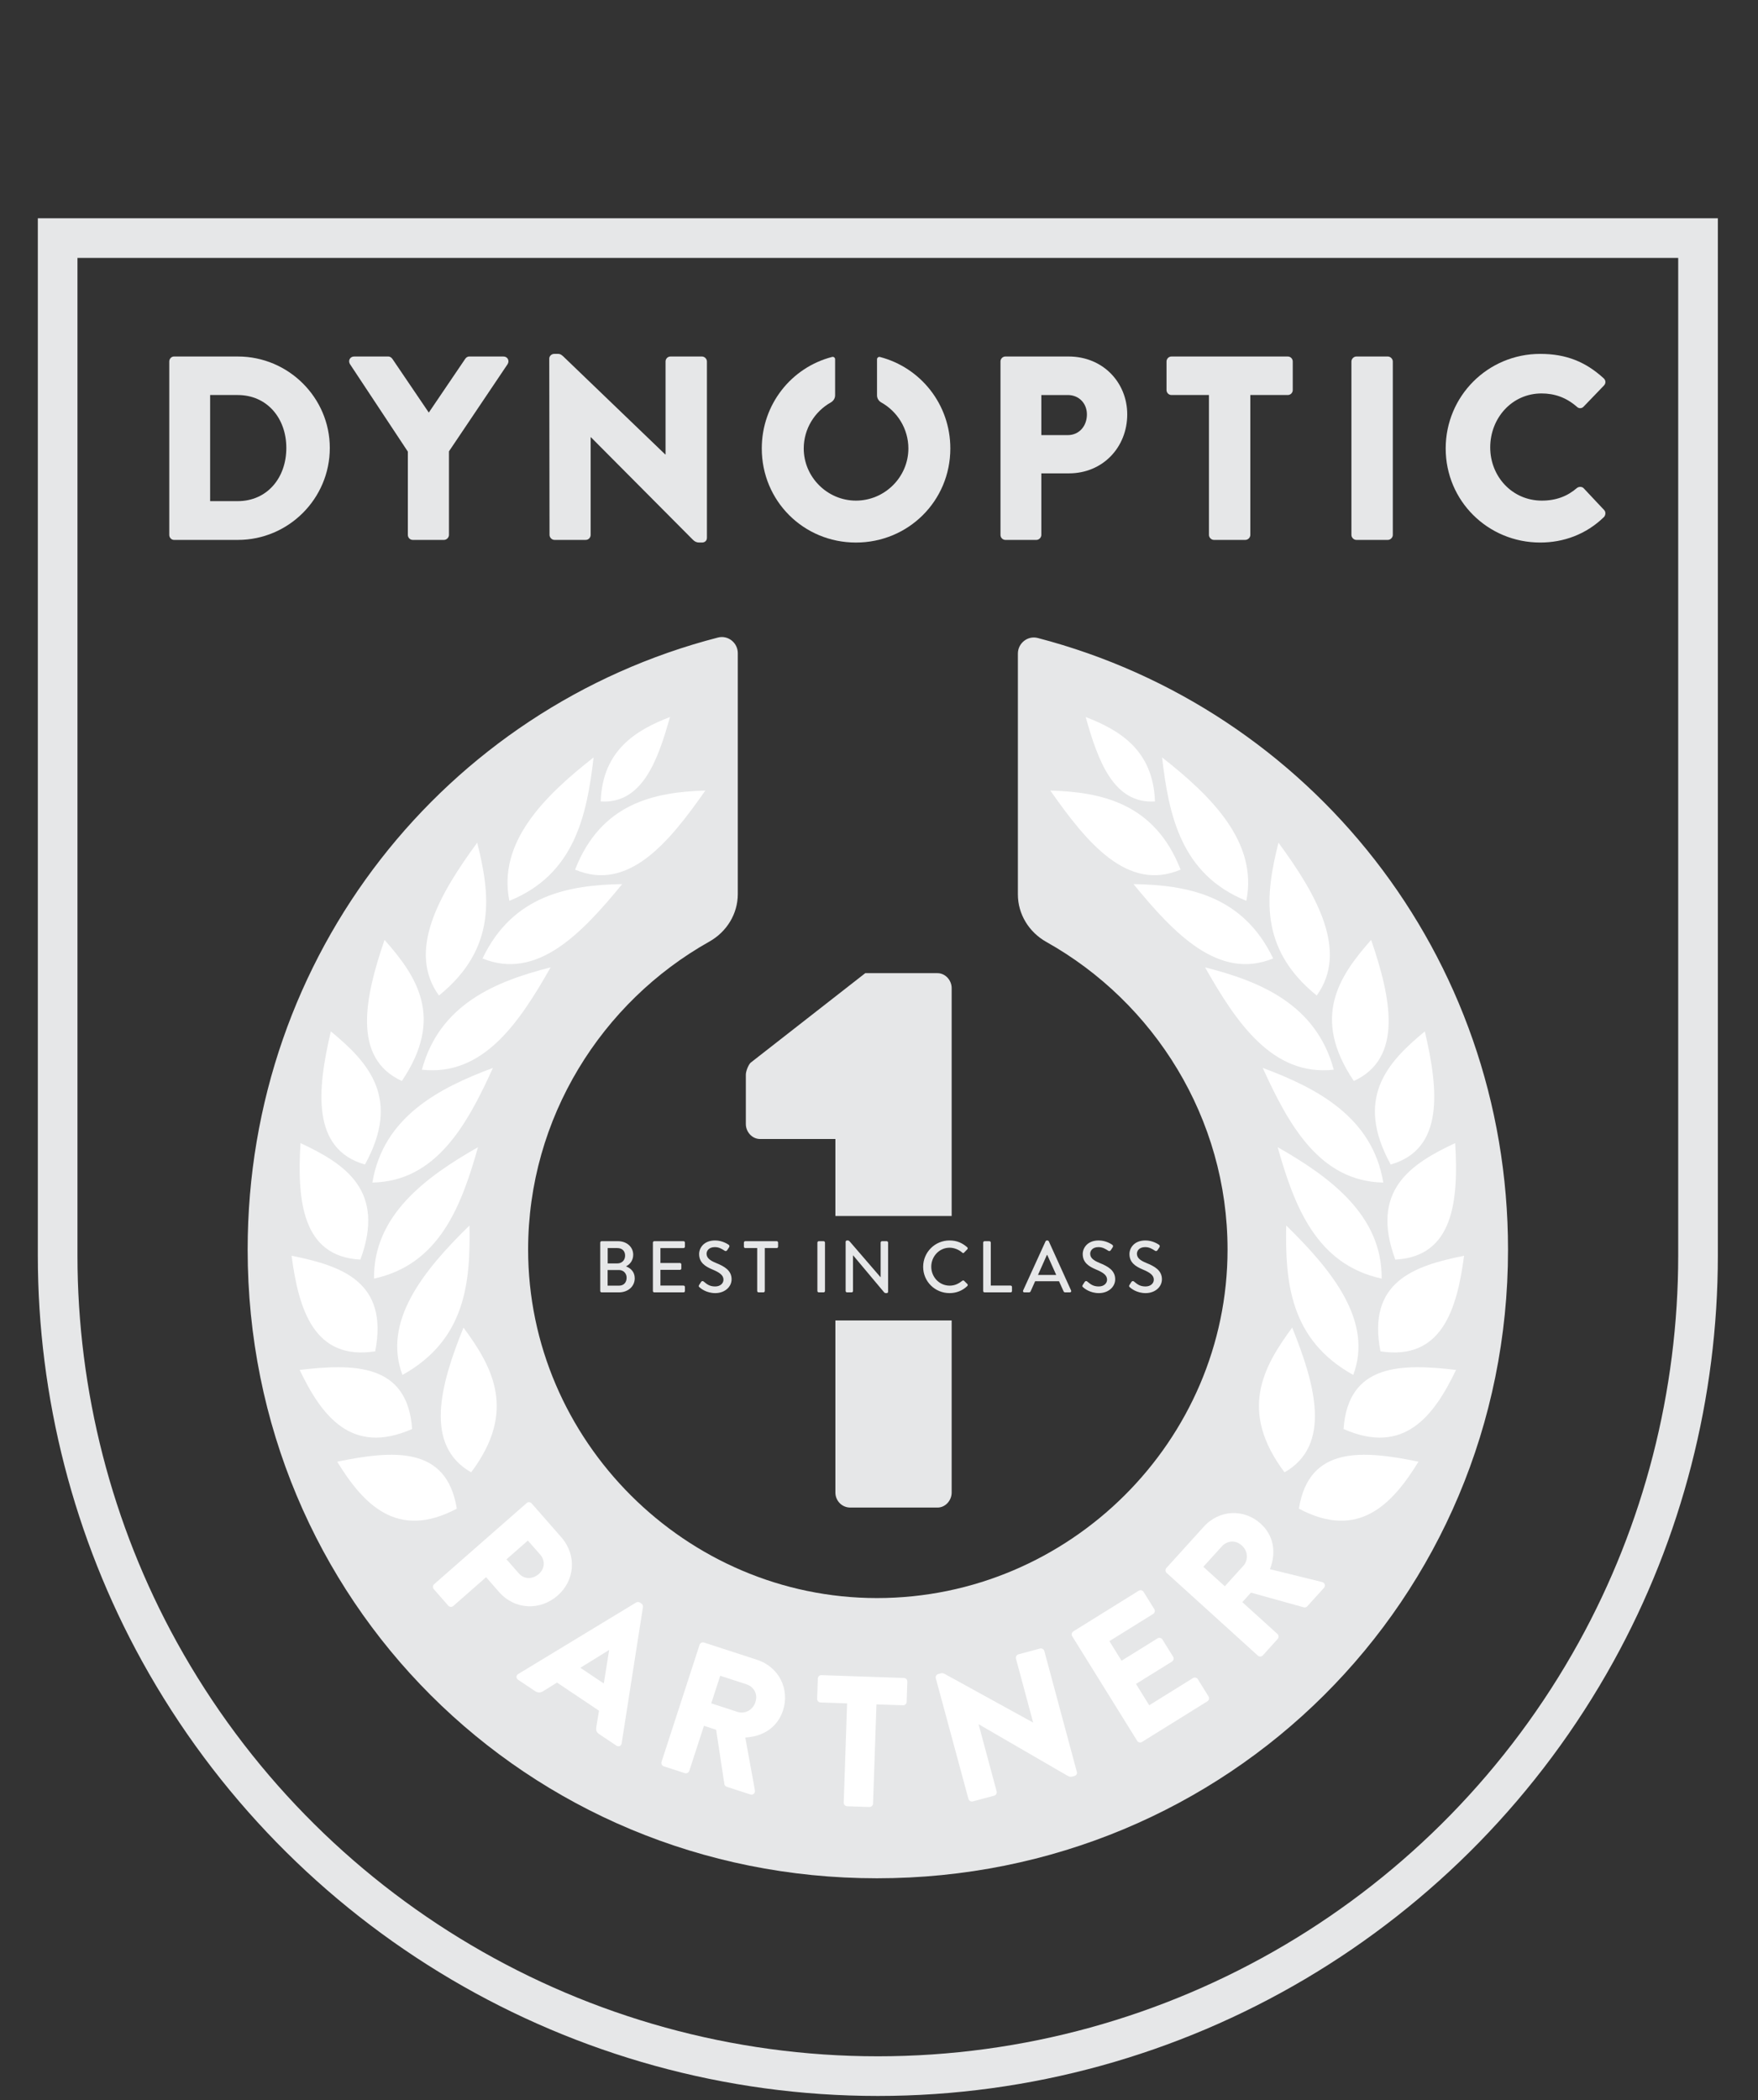 <?xml version="1.0" encoding="utf-8"?>
<!-- Generator: Adobe Illustrator 16.0.0, SVG Export Plug-In . SVG Version: 6.00 Build 0)  -->
<!DOCTYPE svg PUBLIC "-//W3C//DTD SVG 1.1//EN" "http://www.w3.org/Graphics/SVG/1.1/DTD/svg11.dtd">
<svg version="1.1" id="Calque_1" xmlns="http://www.w3.org/2000/svg" xmlns:xlink="http://www.w3.org/1999/xlink" x="0px" y="0px"
	 width="310.47px" height="370.716px" viewBox="0 0 310.47 370.716" enable-background="new 0 0 310.47 370.716"
	 xml:space="preserve">
<rect x="0" y="0" width="310.47" height="370.716" fill="#333333" stroke="none"/>
<path fill="#E6E7E8" d="M179.762,115.378v42.506c0,3.514,1.97,6.678,5.035,8.396c19.036,10.668,31.994,31.113,31.994,54.299
	c0,33.696-27.862,61.52-61.916,61.52c-33.746,0-61.606-27.823-61.606-61.52c0-23.227,13.003-43.703,31.995-54.358
	c3.064-1.717,5.034-4.881,5.034-8.395v-42.524c0-1.836-1.729-3.218-3.504-2.761C78.723,124.938,43.736,168.46,43.736,220.58
	c0,61.83,49.224,110.984,111.139,110.984c61.916,0,111.448-49.154,111.448-110.984c0-52.012-35.063-95.463-83.052-107.959
	C181.494,112.158,179.762,113.542,179.762,115.378"/>
<path fill="#E6E7E8" d="M6.68,38.528v183.111c0,25.056,6.373,49.83,18.427,71.644c26.145,47.313,75.929,76.705,129.924,76.705
	s103.78-29.393,129.924-76.705c12.054-21.814,18.425-46.589,18.425-71.644V38.528H6.68 M278.825,289.896
	c-24.913,45.085-72.348,73.091-123.795,73.091S56.148,334.98,31.235,289.896c-11.483-20.779-17.554-44.382-17.554-68.257V45.529
	h282.697v176.109C296.378,245.513,290.309,269.115,278.825,289.896z"/>
<path fill="#FFFFFF" d="M93.009,265.327c0.246-0.214,0.64-0.213,0.88,0.059l5.213,5.946c2.856,3.259,2.377,7.692-0.607,10.312
	c-3.061,2.682-7.544,2.597-10.378-0.637l-2.271-2.592l-5.799,5.085c-0.248,0.215-0.664,0.188-0.88-0.059l-2.554-2.913
	c-0.237-0.271-0.188-0.662,0.058-0.88L93.009,265.327 M91.633,277.75c0.932,1.061,2.418,1.065,3.529,0.093
	c1.037-0.908,1.177-2.343,0.248-3.404l-2.186-2.491l-3.775,3.31L91.633,277.75z"/>
<path fill="#FFFFFF" d="M91.521,295.505l20.827-12.629c0.191-0.108,0.474-0.114,0.664,0.012l0.274,0.183
	c0.191,0.129,0.29,0.392,0.262,0.611l-3.763,24.063c-0.073,0.464-0.53,0.672-0.938,0.397l-3.025-2.026
	c-0.492-0.33-0.601-0.639-0.499-1.321l0.462-2.812l-7.414-4.97l-2.443,1.523c-0.356,0.236-0.874,0.362-1.42-0.003l-3-2.01
	C91.101,296.251,91.119,295.75,91.521,295.505 M106.633,297.18l0.943-5.886l-0.025-0.02l-5.06,3.129L106.633,297.18z"/>
<path fill="#FFFFFF" d="M123.548,290.35c0.101-0.312,0.442-0.513,0.787-0.401l9.332,3.035c3.965,1.288,5.822,5.241,4.614,8.954
	c-0.935,2.872-3.402,4.623-6.661,4.772l1.699,9.318c0.086,0.477-0.294,0.904-0.825,0.732l-4.152-1.35
	c-0.25-0.081-0.386-0.298-0.408-0.443l-1.461-9.621l-2.153-0.699l-2.589,7.957c-0.101,0.313-0.473,0.503-0.785,0.402l-3.716-1.208
	c-0.342-0.111-0.5-0.475-0.399-0.787L123.548,290.35 M130.227,302.185c1.28,0.416,2.707-0.26,3.186-1.726
	c0.476-1.467-0.322-2.727-1.601-3.144l-4.62-1.503l-1.583,4.869L130.227,302.185z"/>
<path fill="#FFFFFF" d="M149.602,300.688l-4.69-0.162c-0.36-0.013-0.612-0.314-0.603-0.644l0.123-3.574
	c0.012-0.329,0.284-0.615,0.645-0.603l14.561,0.497c0.361,0.013,0.614,0.318,0.602,0.645l-0.121,3.576
	c-0.01,0.327-0.284,0.614-0.644,0.602l-4.69-0.16l-0.601,17.515c-0.01,0.327-0.316,0.613-0.644,0.602l-3.935-0.135
	c-0.329-0.012-0.613-0.316-0.602-0.646L149.602,300.688"/>
<path fill="#FFFFFF" d="M165.261,296.234c-0.086-0.316,0.131-0.647,0.448-0.733l0.476-0.127c0.316-0.086,0.598,0.078,0.92,0.263
	l15.316,8.421l0.032-0.01l-3.027-11.251c-0.086-0.317,0.093-0.671,0.441-0.766l3.802-1.023c0.317-0.085,0.68,0.124,0.765,0.44
	l5.74,21.331c0.102,0.38-0.132,0.646-0.449,0.731l-0.317,0.086c-0.315,0.085-0.563,0.051-0.886-0.136l-15.663-9.074l-0.031,0.009
	l3.182,11.82c0.084,0.317-0.094,0.672-0.44,0.766l-3.772,1.015c-0.316,0.084-0.679-0.123-0.765-0.44L165.261,296.234"/>
<path fill="#FFFFFF" d="M189.357,288.835c-0.173-0.279-0.106-0.669,0.2-0.858l11.544-7.173c0.307-0.189,0.686-0.079,0.858,0.2
	l1.889,3.04c0.173,0.279,0.106,0.668-0.2,0.858l-7.725,4.799l2.147,3.458l6.358-3.95c0.279-0.174,0.687-0.08,0.859,0.2l1.888,3.039
	c0.192,0.307,0.077,0.687-0.198,0.859l-6.36,3.95l2.339,3.765l7.724-4.799c0.307-0.191,0.687-0.079,0.86,0.199l1.888,3.04
	c0.173,0.279,0.105,0.669-0.201,0.859l-11.544,7.172c-0.306,0.19-0.684,0.079-0.858-0.2L189.357,288.835"/>
<path fill="#FFFFFF" d="M206.037,277.662c-0.242-0.221-0.285-0.614-0.043-0.881l6.591-7.272c2.799-3.09,7.165-3.165,10.06-0.542
	c2.238,2.028,2.825,4.997,1.626,8.03l9.198,2.267c0.471,0.116,0.706,0.64,0.33,1.053l-2.931,3.235
	c-0.178,0.195-0.431,0.23-0.572,0.19l-9.377-2.605l-1.521,1.679l6.204,5.619c0.243,0.222,0.262,0.639,0.042,0.881l-2.623,2.896
	c-0.241,0.268-0.639,0.264-0.881,0.043L206.037,277.662 M219.571,276.416c0.903-0.998,0.874-2.575-0.271-3.611
	c-1.144-1.038-2.62-0.825-3.522,0.173l-3.264,3.599l3.793,3.439L219.571,276.416z"/>
<path fill="#FFFFFF" d="M59.546,258.022c9.719-1.984,19.348-2.916,21.123,8.294C70.093,271.938,64.126,265.463,59.546,258.022"/>
<path fill="#FFFFFF" d="M59.81,258.188l20.665,8.01C70.44,271.531,64.924,265.981,59.81,258.188"/>
<path fill="#FFFFFF" d="M81.853,234.354c5.166,6.986,9.472,14.758,1.351,25.549C74.872,255.148,77.726,244.533,81.853,234.354"/>
<path fill="#FFFFFF" d="M81.821,234.726l1.404,24.908C75.32,255.121,77.617,245.667,81.821,234.726"/>
<path fill="#FFFFFF" d="M52.919,241.823c9.618-1.118,19.06-1.168,19.862,10.431C62.032,257.002,56.76,249.84,52.919,241.823"/>
<path fill="#FFFFFF" d="M53.163,242.018l19.439,10.099C62.401,256.62,57.494,250.443,53.163,242.018"/>
<path fill="#FFFFFF" d="M82.908,216.33c0.188,9.935-0.63,20.167-11.837,26.378C67.504,233.217,74.861,224.192,82.908,216.33"/>
<path fill="#FFFFFF" d="M82.7,216.686l-11.479,25.764C67.838,233.442,74.215,225.268,82.7,216.686"/>
<path fill="#FFFFFF" d="M51.498,221.672c8.804,1.761,17.167,4.576,14.764,16.871C55.481,240.209,52.742,231.167,51.498,221.672"/>
<path fill="#FFFFFF" d="M51.662,221.948l14.479,16.396C55.914,239.923,53.23,232.017,51.662,221.948"/>
<path fill="#FFFFFF" d="M84.417,202.506c-2.929,10.37-6.813,20.699-18.365,23.197C65.943,214.6,75.064,207.829,84.417,202.506"/>
<path fill="#FFFFFF" d="M84.127,202.801l-17.866,22.686C66.158,214.952,74.176,208.717,84.127,202.801"/>
<path fill="#FFFFFF" d="M53.069,201.783c7.847,3.675,15.088,8.347,10.575,20.568C53.327,221.809,52.461,211.874,53.069,201.783"/>
<path fill="#FFFFFF" d="M53.169,202.104l10.397,20.017C53.778,221.605,52.756,212.857,53.169,202.104"/>
<path fill="#FFFFFF" d="M87.055,188.513c-4.603,10.131-10.089,20.022-21.289,20.238C67.675,197.239,77.388,192.104,87.055,188.513"
	/>
<path fill="#FFFFFF" d="M86.733,188.758l-20.734,19.812C67.81,197.648,76.401,192.84,86.733,188.758"/>
<path fill="#FFFFFF" d="M58.429,182.067c6.609,5.443,12.473,11.793,6.024,23.5C54.969,202.851,56.001,192.386,58.429,182.067"/>
<path fill="#FFFFFF" d="M58.462,182.422l5.962,22.89C55.427,202.734,56.094,193.464,58.462,182.422"/>
<path fill="#FFFFFF" d="M97.239,170.765c-5.557,9.807-11.936,19.256-22.728,18.062C77.634,177.261,87.545,173.224,97.239,170.765"/>
<path fill="#FFFFFF" d="M96.901,170.975l-22.144,17.696C77.718,177.698,86.513,173.853,96.901,170.975"/>
<path fill="#FFFFFF" d="M67.911,165.914c5.712,6.453,10.603,13.738,3.055,24.907C62.184,186.787,64.386,176.185,67.911,165.914"/>
<path fill="#FFFFFF" d="M67.902,166.28l3.068,24.274C62.635,186.728,64.348,177.303,67.902,166.28"/>
<path fill="#FFFFFF" d="M109.881,156.065c-7.207,8.804-15.086,17.032-24.667,13.127C90.583,157.966,100.502,156.223,109.881,156.065
	"/>
<path fill="#FFFFFF" d="M109.525,156.201l-24.053,12.89C90.566,158.439,99.425,156.622,109.525,156.201"/>
<path fill="#FFFFFF" d="M84.277,148.754c2.272,9.06,3.563,18.633-6.757,26.981C71.836,167.878,77.578,157.865,84.277,148.754"/>
<path fill="#FFFFFF" d="M84.134,149.129l-6.513,26.332C72.228,168.008,77.131,159.004,84.134,149.129"/>
<path fill="#FFFFFF" d="M104.831,133.702c-1.186,10.256-3.372,20.665-14.877,25.316C87.87,148.689,96.103,140.545,104.831,133.702"
	/>
<path fill="#FFFFFF" d="M104.585,134.034l-14.453,24.741C88.154,148.975,95.341,141.55,104.585,134.034"/>
<path fill="#FFFFFF" d="M124.567,139.551c-6.479,9.259-13.632,17.923-23.007,13.961
	C106.158,141.748,115.584,139.821,124.567,139.551"/>
<path fill="#FFFFFF" d="M124.233,139.695l-22.433,13.709C106.165,142.243,114.569,140.249,124.233,139.695"/>
<path fill="#FFFFFF" d="M118.322,126.571c-2.179,7.8-4.956,15.358-12.236,14.906C106.399,132.43,112.315,128.889,118.322,126.571"/>
<path fill="#FFFFFF" d="M250.513,258.022c-9.719-1.984-19.348-2.916-21.122,8.294C239.966,271.938,245.934,265.463,250.513,258.022"
	/>
<path fill="#FFFFFF" d="M250.25,258.188l-20.664,8.01C239.618,271.531,245.136,265.981,250.25,258.188"/>
<path fill="#FFFFFF" d="M228.206,234.354c-5.166,6.986-9.472,14.758-1.351,25.549C235.188,255.148,232.332,244.533,228.206,234.354"
	/>
<path fill="#FFFFFF" d="M228.238,234.726l-1.404,24.908C234.74,255.121,232.442,245.667,228.238,234.726"/>
<path fill="#FFFFFF" d="M257.14,241.823c-9.618-1.118-19.06-1.168-19.863,10.431C248.028,257.002,253.299,249.84,257.14,241.823"/>
<path fill="#FFFFFF" d="M256.896,242.018l-19.438,10.099C247.657,256.62,252.565,250.443,256.896,242.018"/>
<path fill="#FFFFFF" d="M227.151,216.33c-0.187,9.935,0.63,20.167,11.837,26.378C242.555,233.217,235.197,224.192,227.151,216.33"/>
<path fill="#FFFFFF" d="M227.359,216.686l11.479,25.764C242.223,233.442,235.844,225.268,227.359,216.686"/>
<path fill="#FFFFFF" d="M258.561,221.672c-8.804,1.761-17.167,4.576-14.765,16.871C254.578,240.209,257.316,231.167,258.561,221.672
	"/>
<path fill="#FFFFFF" d="M258.397,221.948l-14.479,16.396C254.146,239.923,256.829,232.017,258.397,221.948"/>
<path fill="#FFFFFF" d="M225.642,202.506c2.928,10.37,6.814,20.699,18.364,23.197C244.115,214.6,234.994,207.829,225.642,202.506"/>
<path fill="#FFFFFF" d="M225.932,202.801l17.864,22.686C243.901,214.952,235.884,208.717,225.932,202.801"/>
<path fill="#FFFFFF" d="M256.99,201.783c-7.848,3.675-15.088,8.347-10.574,20.568C256.733,221.809,257.598,211.874,256.99,201.783"
	/>
<path fill="#FFFFFF" d="M256.891,202.104l-10.397,20.017C256.281,221.605,257.305,212.857,256.891,202.104"/>
<path fill="#FFFFFF" d="M223.005,188.513c4.603,10.131,10.089,20.022,21.289,20.238
	C242.386,197.239,232.671,192.104,223.005,188.513"/>
<path fill="#FFFFFF" d="M223.327,188.758l20.732,19.812C242.249,197.648,233.659,192.84,223.327,188.758"/>
<path fill="#FFFFFF" d="M251.631,182.067c-6.609,5.443-12.474,11.793-6.023,23.5C255.09,202.851,254.058,192.386,251.631,182.067"/>
<path fill="#FFFFFF" d="M251.598,182.422l-5.962,22.89C254.631,202.734,253.966,193.464,251.598,182.422"/>
<path fill="#FFFFFF" d="M212.821,170.765c5.556,9.807,11.935,19.256,22.727,18.062C232.426,177.261,222.515,173.224,212.821,170.765
	"/>
<path fill="#FFFFFF" d="M213.158,170.975l22.144,17.696C232.341,177.698,223.546,173.853,213.158,170.975"/>
<path fill="#FFFFFF" d="M242.149,165.914c-5.713,6.453-10.603,13.738-3.057,24.907C247.877,186.787,245.673,176.185,242.149,165.914
	"/>
<path fill="#FFFFFF" d="M242.156,166.28l-3.066,24.274C247.424,186.728,245.711,177.303,242.156,166.28"/>
<path fill="#FFFFFF" d="M200.18,156.065c7.206,8.804,15.085,17.032,24.665,13.127C219.478,157.966,209.558,156.223,200.18,156.065"
	/>
<path fill="#FFFFFF" d="M200.533,156.201l24.054,12.89C219.493,158.439,210.635,156.622,200.533,156.201"/>
<path fill="#FFFFFF" d="M225.781,148.754c-2.271,9.06-3.563,18.633,6.758,26.981C238.223,167.878,232.482,157.865,225.781,148.754"
	/>
<path fill="#FFFFFF" d="M225.925,149.129l6.513,26.332C237.831,168.008,232.928,159.004,225.925,149.129"/>
<path fill="#FFFFFF" d="M205.229,133.702c1.186,10.256,3.372,20.665,14.878,25.316C222.191,148.689,213.956,140.545,205.229,133.702
	"/>
<path fill="#FFFFFF" d="M205.475,134.034l14.453,24.741C221.906,148.975,214.719,141.55,205.475,134.034"/>
<path fill="#FFFFFF" d="M185.493,139.551c6.479,9.259,13.631,17.923,23.007,13.961C203.901,141.748,194.476,139.821,185.493,139.551
	"/>
<path fill="#FFFFFF" d="M185.826,139.695l22.433,13.709C203.894,142.243,195.49,140.249,185.826,139.695"/>
<path fill="#FFFFFF" d="M191.737,126.571c2.181,7.8,4.956,15.358,12.236,14.906C203.661,132.43,197.745,128.889,191.737,126.571"/>
<path fill="#E6E7E8" d="M168.066,174.425c0-1.388-1.111-2.636-2.498-2.636h-12.762l-20.255,15.813
	c-0.416,0.418-0.833,1.526-0.833,2.083v8.739c0,1.387,1.11,2.637,2.499,2.637h13.317v13.595h20.532V174.425"/>
<path fill="#E6E7E8" d="M147.535,263.485c0,1.389,1.109,2.637,2.635,2.637h15.398c1.387,0,2.498-1.248,2.498-2.637v-30.393h-20.532
	V263.485"/>
<path fill="#E6E7E8" d="M110.575,223.555c0.774,0.297,1.523,0.941,1.523,2.091c0,1.446-1.188,2.491-2.814,2.491h-3.034
	c-0.142,0-0.245-0.116-0.245-0.244v-8.546c0-0.13,0.103-0.246,0.245-0.246h2.893c1.561,0,2.685,1.033,2.685,2.388
	c0,0.969-0.543,1.691-1.253,2.04V223.555 M109.323,226.949c0.879,0,1.342-0.606,1.342-1.406c0-0.788-0.593-1.355-1.342-1.355h-2.014
	v2.762H109.323z M109.012,223.025c0.826,0,1.382-0.568,1.382-1.381c0-0.854-0.556-1.331-1.382-1.331h-1.69v2.712H109.012z"/>
<path fill="#E6E7E8" d="M115.305,219.347c0-0.13,0.103-0.246,0.245-0.246h5.164c0.142,0,0.246,0.116,0.246,0.246v0.723
	c0,0.129-0.104,0.244-0.246,0.244h-4.079v2.634h3.446c0.129,0,0.247,0.117,0.247,0.245v0.725c0,0.141-0.117,0.244-0.247,0.244
	h-3.446v2.774h4.079c0.142,0,0.246,0.117,0.246,0.247v0.71c0,0.128-0.104,0.244-0.246,0.244h-5.164
	c-0.142,0-0.245-0.116-0.245-0.244V219.347"/>
<path fill="#E6E7E8" d="M123.468,226.833l0.336-0.529c0.104-0.168,0.297-0.219,0.439-0.103c0.607,0.504,1.071,0.891,2.066,0.891
	c0.889,0,1.459-0.542,1.459-1.2c0-0.775-0.671-1.266-1.95-1.795c-1.317-0.555-2.351-1.239-2.351-2.736
	c0-1.008,0.775-2.389,2.827-2.389c1.291,0,2.26,0.671,2.389,0.762c0.104,0.064,0.207,0.245,0.077,0.439l-0.322,0.489
	c-0.104,0.168-0.272,0.246-0.453,0.129c-0.503-0.322-0.993-0.645-1.742-0.645c-1.085,0-1.458,0.684-1.458,1.161
	c0,0.736,0.567,1.188,1.64,1.628c1.498,0.606,2.774,1.316,2.774,2.892c0,1.341-1.2,2.438-2.879,2.438
	c-1.574,0-2.568-0.826-2.775-1.02C123.429,227.144,123.327,227.053,123.468,226.833"/>
<path fill="#E6E7E8" d="M133.723,220.313h-2.104c-0.142,0-0.244-0.115-0.244-0.244v-0.723c0-0.13,0.102-0.246,0.244-0.246h5.551
	c0.141,0,0.245,0.116,0.245,0.246v0.723c0,0.129-0.104,0.244-0.245,0.244h-2.104v7.579c0,0.128-0.117,0.244-0.245,0.244h-0.853
	c-0.128,0-0.245-0.116-0.245-0.244V220.313"/>
<path fill="#E6E7E8" d="M144.354,219.347c0-0.13,0.116-0.246,0.244-0.246h0.853c0.127,0,0.245,0.116,0.245,0.246v8.546
	c0,0.128-0.117,0.244-0.245,0.244h-0.853c-0.128,0-0.244-0.116-0.244-0.244V219.347"/>
<path fill="#E6E7E8" d="M149.341,219.204c0-0.129,0.116-0.232,0.244-0.232h0.104c0.128,0,0.218,0,0.387,0.194l5.422,6.286h0.025
	v-6.105c0-0.13,0.104-0.246,0.245-0.246h0.826c0.13,0,0.247,0.116,0.247,0.246v8.687c0,0.13-0.117,0.232-0.247,0.232h-0.116
	c-0.129,0-0.219,0-0.374-0.18l-5.434-6.48h-0.026v6.287c0,0.128-0.104,0.244-0.246,0.244h-0.813c-0.128,0-0.244-0.116-0.244-0.244
	V219.204"/>
<path fill="#E6E7E8" d="M167.691,218.972c1.303,0,2.245,0.439,3.124,1.201c0.115,0.103,0.115,0.258,0.013,0.361l-0.568,0.581
	c-0.09,0.115-0.206,0.115-0.323,0c-0.606-0.529-1.433-0.864-2.232-0.864c-1.846,0-3.241,1.548-3.241,3.355s1.408,3.343,3.254,3.343
	c0.942,0,1.601-0.374,2.22-0.853c0.117-0.09,0.233-0.076,0.31-0.012l0.595,0.581c0.103,0.091,0.076,0.258-0.013,0.348
	c-0.878,0.853-1.988,1.252-3.137,1.252c-2.582,0-4.66-2.052-4.66-4.635C163.031,221.051,165.109,218.972,167.691,218.972"/>
<path fill="#E6E7E8" d="M173.635,219.347c0-0.13,0.104-0.246,0.246-0.246h0.853c0.128,0,0.244,0.116,0.244,0.246v7.589h3.498
	c0.144,0,0.246,0.117,0.246,0.247v0.71c0,0.128-0.103,0.244-0.246,0.244h-4.595c-0.143,0-0.246-0.116-0.246-0.244V219.347"/>
<path fill="#E6E7E8" d="M180.688,227.801l3.964-8.687c0.038-0.078,0.155-0.143,0.219-0.143h0.131c0.063,0,0.179,0.064,0.218,0.143
	l3.938,8.687c0.078,0.169-0.024,0.336-0.219,0.336h-0.813c-0.153,0-0.246-0.077-0.298-0.193l-0.8-1.769h-4.222l-0.788,1.769
	c-0.038,0.09-0.141,0.193-0.296,0.193h-0.813C180.714,228.137,180.612,227.97,180.688,227.801 M186.536,225.065l-1.587-3.538h-0.065
	l-1.574,3.538H186.536z"/>
<path fill="#E6E7E8" d="M191.214,226.833l0.336-0.529c0.104-0.168,0.297-0.219,0.439-0.103c0.606,0.504,1.07,0.891,2.065,0.891
	c0.891,0,1.46-0.542,1.46-1.2c0-0.775-0.672-1.266-1.951-1.795c-1.314-0.555-2.35-1.239-2.35-2.736c0-1.008,0.775-2.389,2.827-2.389
	c1.292,0,2.261,0.671,2.39,0.762c0.103,0.064,0.206,0.245,0.077,0.439l-0.321,0.489c-0.105,0.168-0.272,0.246-0.454,0.129
	c-0.504-0.322-0.994-0.645-1.742-0.645c-1.085,0-1.458,0.684-1.458,1.161c0,0.736,0.566,1.188,1.64,1.628
	c1.497,0.606,2.774,1.316,2.774,2.892c0,1.341-1.199,2.438-2.879,2.438c-1.574,0-2.568-0.826-2.775-1.02
	C191.177,227.144,191.072,227.053,191.214,226.833"/>
<path fill="#E6E7E8" d="M199.468,226.833l0.336-0.529c0.104-0.168,0.297-0.219,0.438-0.103c0.609,0.504,1.072,0.891,2.067,0.891
	c0.89,0,1.459-0.542,1.459-1.2c0-0.775-0.673-1.266-1.951-1.795c-1.315-0.555-2.35-1.239-2.35-2.736
	c0-1.008,0.774-2.389,2.827-2.389c1.291,0,2.261,0.671,2.389,0.762c0.104,0.064,0.208,0.245,0.077,0.439l-0.322,0.489
	c-0.104,0.168-0.271,0.246-0.452,0.129c-0.504-0.322-0.992-0.645-1.743-0.645c-1.084,0-1.458,0.684-1.458,1.161
	c0,0.736,0.568,1.188,1.64,1.628c1.497,0.606,2.775,1.316,2.775,2.892c0,1.341-1.2,2.438-2.879,2.438
	c-1.575,0-2.569-0.826-2.775-1.02C199.429,227.144,199.327,227.053,199.468,226.833"/>
<path fill="#E6E7E8" d="M29.893,63.812c0-0.463,0.371-0.88,0.832-0.88h11.286c8.925,0,16.234,7.261,16.234,16.142
	c0,8.972-7.309,16.234-16.234,16.234H30.725c-0.461,0-0.832-0.416-0.832-0.88V63.812 M41.964,88.464c5.227,0,8.603-4.118,8.603-9.39
	c0-5.227-3.376-9.343-8.603-9.343h-4.855v18.732H41.964z"/>
<path fill="#E6E7E8" d="M72.027,79.723L61.805,64.275c-0.37-0.602,0-1.343,0.741-1.343h6.012c0.372,0,0.602,0.231,0.74,0.417
	l6.429,9.481l6.43-9.481c0.138-0.187,0.323-0.417,0.74-0.417h6.013c0.74,0,1.11,0.741,0.74,1.343l-10.361,15.4v14.753
	c0,0.464-0.417,0.88-0.878,0.88h-5.505c-0.508,0-0.878-0.416-0.878-0.88V79.723"/>
<path fill="#E6E7E8" d="M97.001,63.302c0-0.463,0.417-0.833,0.879-0.833h0.694c0.463,0,0.787,0.324,1.157,0.693l17.76,17.067h0.047
	v-16.42c0-0.462,0.371-0.878,0.878-0.878h5.551c0.46,0,0.879,0.417,0.879,0.878v31.128c0,0.554-0.418,0.832-0.879,0.832h-0.464
	c-0.462,0-0.785-0.138-1.156-0.508l-17.992-18.084h-0.045v17.25c0,0.464-0.37,0.88-0.879,0.88h-5.504
	c-0.462,0-0.878-0.416-0.878-0.88L97.001,63.302"/>
<path fill="#E6E7E8" d="M176.691,63.811c0-0.462,0.368-0.88,0.878-0.88h11.146c6.106,0,10.36,4.626,10.36,10.222
	c0,5.736-4.254,10.408-10.314,10.408h-4.856v10.868c0,0.464-0.417,0.88-0.879,0.88h-5.457c-0.51,0-0.878-0.416-0.878-0.88V63.811
	 M188.577,76.807c1.988,0,3.376-1.573,3.376-3.654c0-1.941-1.388-3.421-3.376-3.421h-4.672v7.076H188.577z"/>
<path fill="#E6E7E8" d="M213.506,69.731h-6.615c-0.508,0-0.878-0.417-0.878-0.878v-5.041c0-0.463,0.37-0.88,0.878-0.88h20.537
	c0.509,0,0.877,0.417,0.877,0.88v5.041c0,0.462-0.368,0.878-0.877,0.878h-6.615v24.697c0,0.464-0.414,0.88-0.879,0.88h-5.549
	c-0.463,0-0.879-0.416-0.879-0.88V69.731"/>
<path fill="#E6E7E8" d="M238.666,63.812c0-0.462,0.415-0.88,0.877-0.88h5.551c0.463,0,0.881,0.417,0.881,0.88v30.617
	c0,0.464-0.418,0.88-0.881,0.88h-5.551c-0.462,0-0.877-0.416-0.877-0.88V63.812"/>
<path fill="#E6E7E8" d="M272.012,62.47c4.626,0,8.048,1.433,11.193,4.301c0.416,0.37,0.416,0.924,0.045,1.295l-3.607,3.746
	c-0.323,0.323-0.832,0.323-1.155,0c-1.897-1.666-3.978-2.36-6.244-2.36c-5.228,0-9.065,4.349-9.065,9.528
	c0,5.136,3.886,9.391,9.111,9.391c2.545,0,4.533-0.786,6.198-2.222c0.323-0.277,0.925-0.277,1.202,0.046l3.607,3.839
	c0.324,0.325,0.277,0.925-0.047,1.25c-3.143,3.051-7.122,4.485-11.238,4.485c-9.251,0-16.697-7.354-16.697-16.604
	C255.314,69.916,262.761,62.47,272.012,62.47"/>
<path fill="#E6E7E8" d="M154.884,63.428v6.359c0,0.525,0.294,1,0.754,1.256c2.847,1.597,4.785,4.656,4.785,8.124
	c0,5.042-4.168,9.205-9.262,9.205c-5.051,0-9.218-4.162-9.218-9.205c0-3.474,1.946-6.539,4.788-8.13
	c0.458-0.258,0.752-0.731,0.752-1.258v-6.362c0-0.273-0.258-0.48-0.523-0.412c-7.192,1.855-12.427,8.367-12.427,16.163
	c0,9.25,7.365,16.604,16.628,16.604c9.262,0,16.672-7.354,16.672-16.604c0-7.782-5.244-14.281-12.425-16.151
	C155.143,62.947,154.884,63.154,154.884,63.428"/>
</svg>
